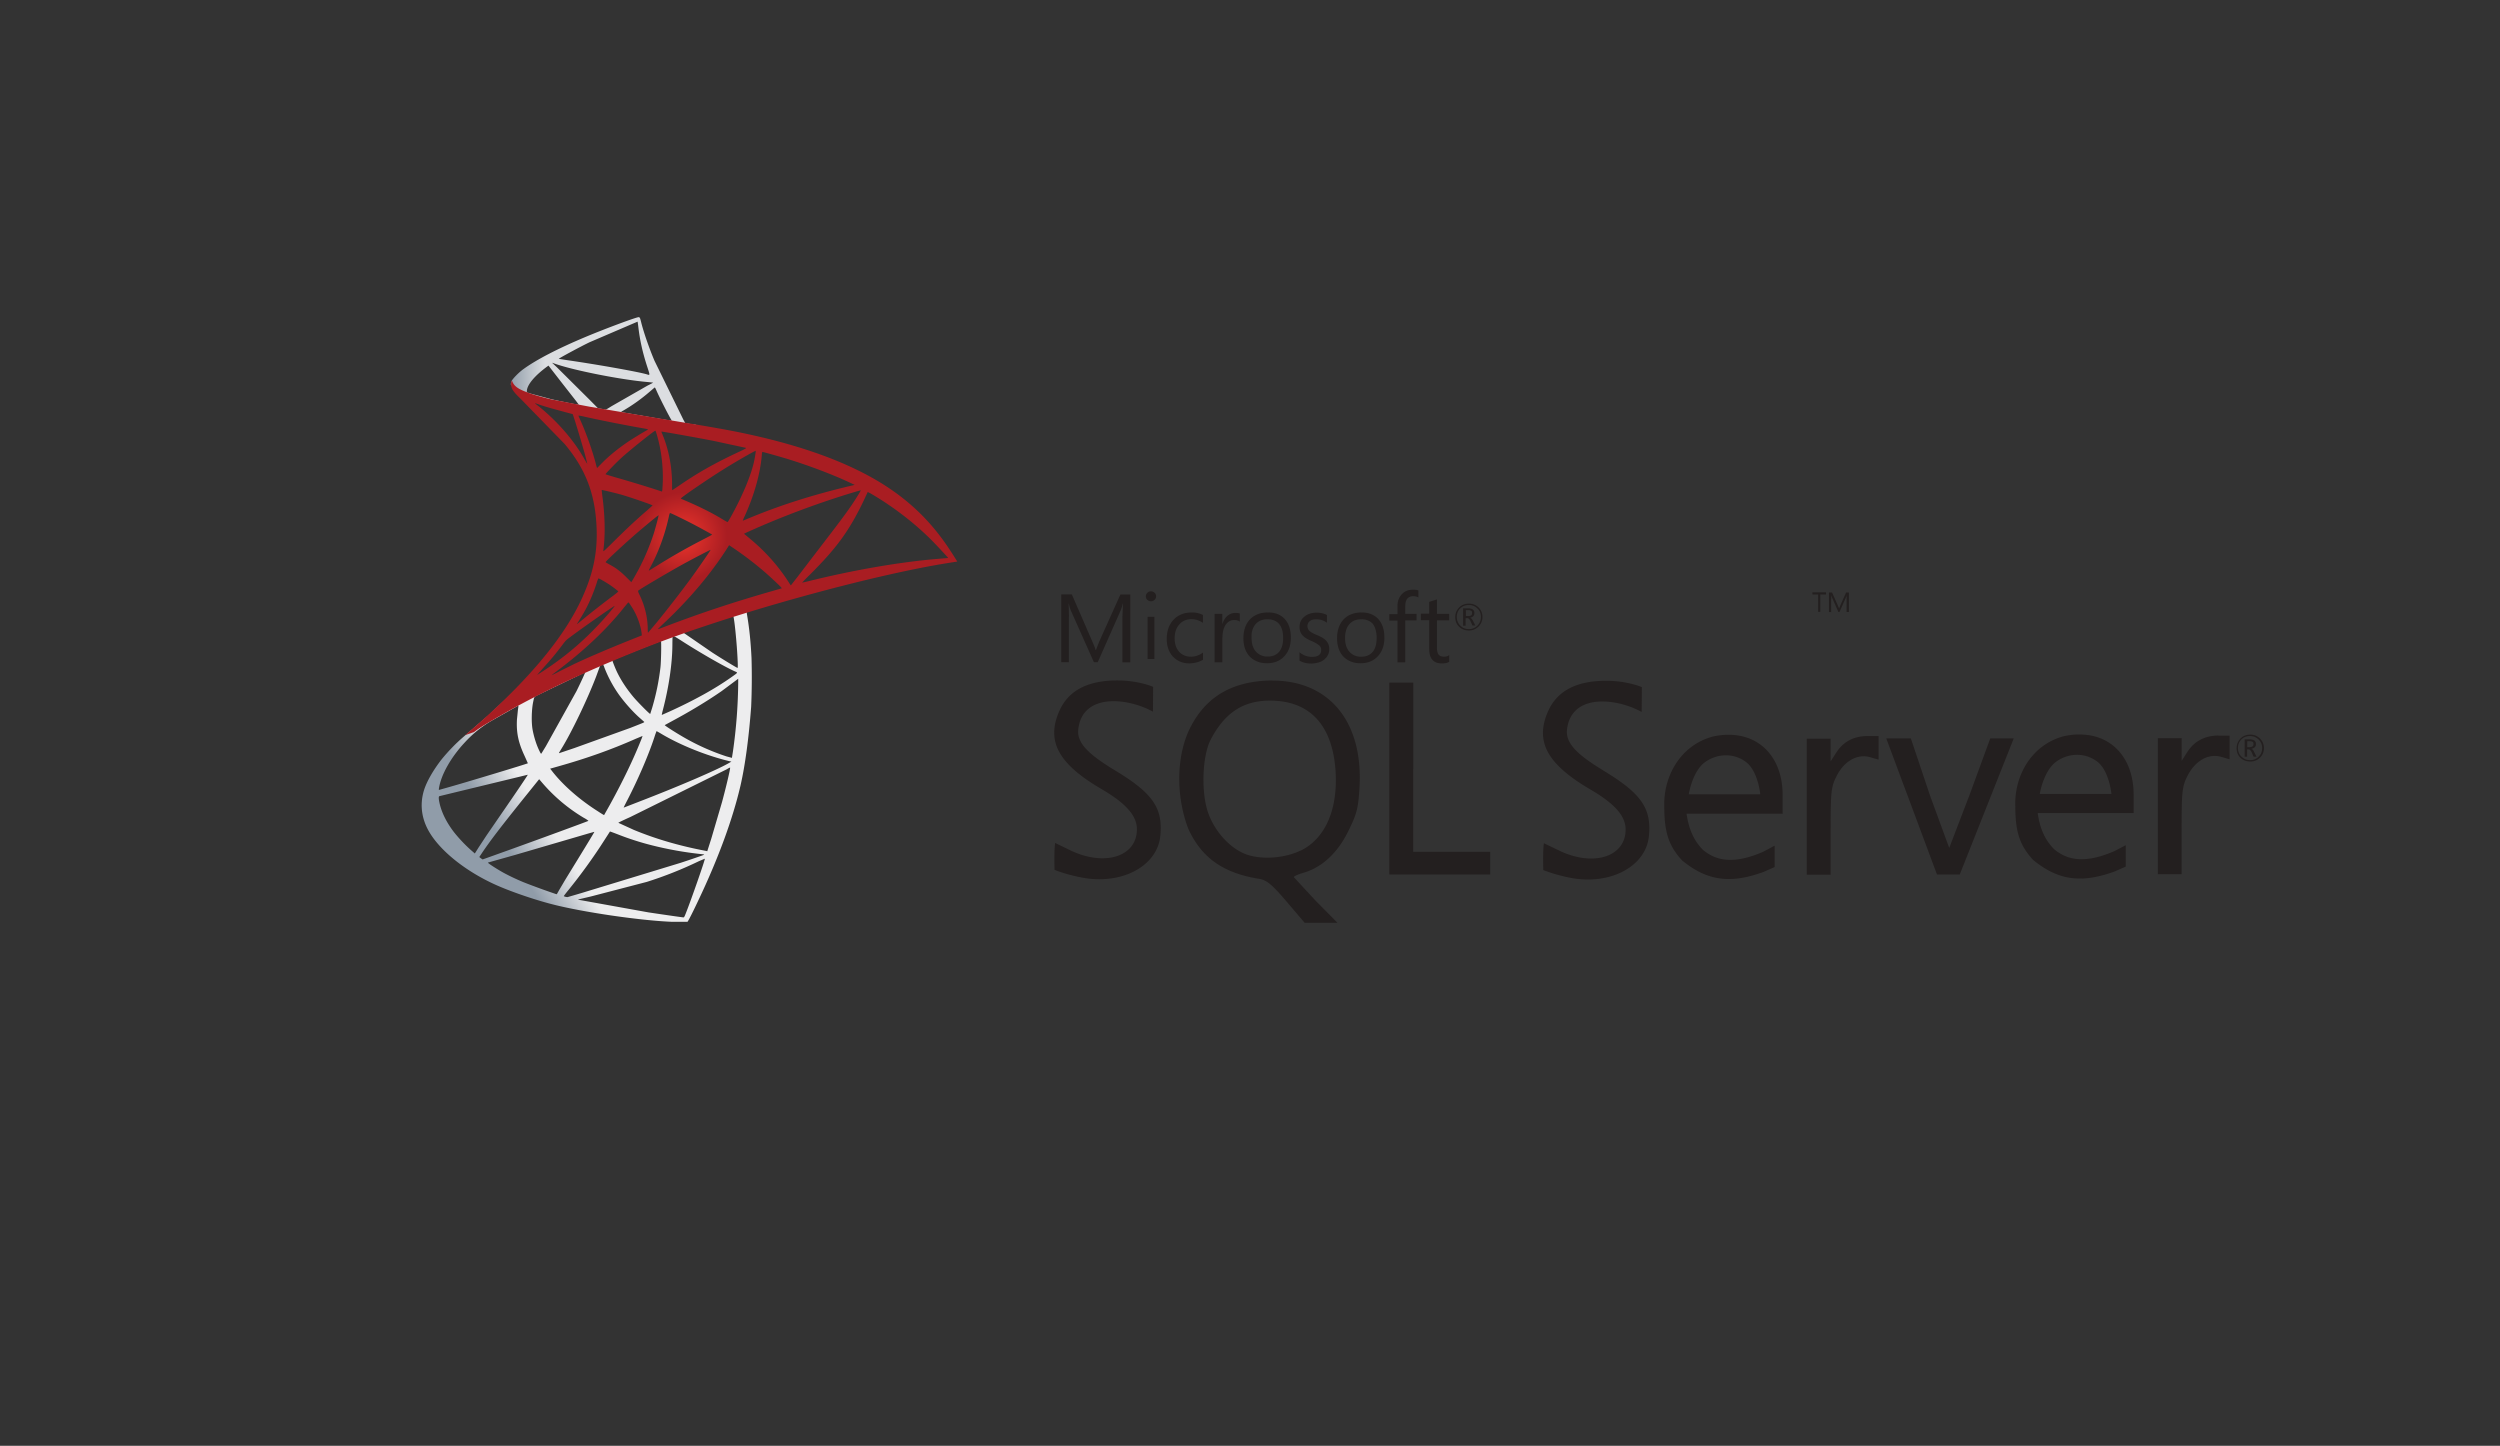 <svg xmlns="http://www.w3.org/2000/svg" width="166" height="96"><rect width="100%" height="100%" fill="#333333" stroke="none"/><defs><linearGradient x1="25.895%" y1="78.149%" x2="38.341%" y2="70.965%" id="A"><stop stop-color="#909ca9" offset="0%"></stop><stop stop-color="#ededee" offset="100%"></stop></linearGradient><linearGradient x1="0.168%" y1="49.846%" x2="18.594%" y2="49.846%" id="B"><stop stop-color="#939fab" offset="0%"></stop><stop stop-color="#dcdee1" offset="100%"></stop></linearGradient><radialGradient cx="44.346%" cy="43.881%" fx="44.346%" fy="43.881%" r="12.417%" gradientTransform="translate(0.443,0.439),scale(0.721,1),rotate(-171.184),translate(-0.443,-0.439)" id="C"><stop stop-color="#ee352c" offset="0%"></stop><stop stop-color="#a91d22" offset="100%"></stop></radialGradient></defs><g fill-rule="nonzero"><path d="M50.457 39.813l-7.793 2.627-6.78 3.09-1.897.517-1.537 1.44-1.6 1.374a12.06 12.06 0 0 0-1.543 1.581c-.536.693-.96 1.43-1.143 1.995-.324 1.022-.165 2.056.46 3 .8 1.216 2.397 2.457 4.26 3.302.948.432 2.545.985 3.746 1.295 1.997.523 5.86 1.09 7.987 1.174h1.03c.047-.03.377-.68.76-1.5 1.308-2.755 2.25-5.34 2.763-7.547.306-1.338.548-3.12.707-5.23a45.19 45.19 0 0 0 .024-3.235c-.053-1.095-.147-1.983-.294-2.852-.024-.128-.03-.243-.018-.25.023-.018.094-.043 1.054-.328l-.194-.474zm-1.78 1.077c.07 0 .26 1.867.306 3.047.012.25.006.414-.006.414-.047 0-.995-.578-1.673-1.016L45.42 42.04c-.06-.043-.053-.05.43-.22l2.827-.93zm-3.97 1.35c.053 0 .188.08.512.286 1.213.785 2.863 1.733 3.57 2.05.218.097.24.06-.26.414-1.072.754-2.41 1.496-4.047 2.244l-.536.237c-.012 0 .023-.152.07-.334.395-1.514.62-3.047.63-4.275.006-.608.006-.608.06-.626v.006zm-.82.322c.035.036.012 1.4-.035 1.77-.106.888-.27 1.715-.542 2.646l-.135.426c-.024.03-.83-.785-1.096-1.1-.46-.547-.82-1.095-1.084-1.63-.135-.274-.347-.81-.33-.827.094-.067 3.198-1.307 3.222-1.283zm-3.852 1.563c.03.018.07.116.106.225a8.3 8.3 0 0 0 .978 1.806c.4.547.925 1.13 1.36 1.514l.29.255c.035.037.047.03-.913.407L38.14 49.67l-.995.335c-.053.018-.035-.012.118-.26.69-1.113 1.738-3.296 2.327-4.84l.218-.596c.024-.085.053-.116.13-.158l.1-.024zm-1.178.505c.018.012-.283.663-.577 1.26l-2.032 3.655-.294.48c-.03.043-.04.03-.135-.158-.2-.407-.365-.93-.454-1.41-.088-.474-.07-1.3.03-1.812.076-.377.07-.37.247-.462l3.216-1.55zm10.16.426v.255a34.14 34.14 0 0 1-.348 4.573l-.07.438-.37-.1a14.95 14.95 0 0 1-2.71-1.198c-.57-.322-1.402-.852-1.378-.876.006-.006.253-.14.542-.298 1.155-.62 2.262-1.29 3.222-1.952l1.02-.76.094-.073zm-14.608 1.8c.024 0 .018.05-.018.268l-.065.65c-.047.888.094 1.545.518 2.445l.206.462c-.04.037-3.94 1.216-5.166 1.563l-.707.2c-.04.012-.047.006-.03-.097.135-.894.795-2.062 1.714-3.047a7.65 7.65 0 0 1 1.938-1.533l1.608-.912zm9.19 1.697c.006-.006.147.073.318.176 1.26.754 3.016 1.454 4.512 1.812l.136.03-.19.11c-.783.45-3.357 1.557-6 2.573l-.83.322c-.07.03-.135.05-.135.043a12.78 12.78 0 0 1 .241-.48c.736-1.423 1.48-3.156 1.856-4.36l.083-.225zm-.937.316c.006.006-.04.134-.1.28-.512 1.283-1.184 2.682-2.044 4.25l-.407.724c-.006 0-.183-.1-.395-.243-1.25-.79-2.356-1.764-3.08-2.706l-.106-.134.536-.152c1.92-.54 3.552-1.125 5.172-1.843l.424-.176zm5.82 2.098c.006.14-.295 1.393-.542 2.3l-.707 2.408-.27.845a.38.38 0 0 1-.077-.018c-1.75-.33-3.316-.785-4.79-1.393l-1.037-.474c-.012-.012.342-.182.79-.383l6.415-3.175c.112-.073.2-.11.218-.11zm-13.436.474c.012.012-.736 1.125-1.785 2.64l-.948 1.38-.536.815-.248.395-.265-.23a9.99 9.99 0 0 1-1.096-1.156c-.507-.65-.848-1.338-.984-1.964-.065-.292-.065-.438-.006-.456l5.867-1.423zm.754.298l.188.22a11.14 11.14 0 0 0 2.763 2.335c.19.1.33.207.318.213-.04.03-3.64 1.35-5.307 1.946l-1.714.614a1.01 1.01 0 0 1-.118-.079l-.106-.08.17-.255c.554-.827 1.25-1.733 2.763-3.62l1.043-1.295zm4.7 3.473c.006-.006.265.09.583.213a18.42 18.42 0 0 0 2.185.699 23.5 23.5 0 0 0 3.305.59c.13.012.2.024.177.043-.04.024-.907.322-1.543.53l-6.627 2.02-.89.26c-.06.012-.253-.043-.253-.067 0-.012.14-.2.312-.407.848-1.046 1.69-2.214 2.392-3.32l.36-.56zm-1.037.03c.006.006-.412.7-1.143 1.89l-.784 1.277-.395.67-.17.3-.088-.024a48.07 48.07 0 0 1-2.097-.766c-.49-.2-.995-.444-1.373-.65-.47-.262-1.06-.65-1.013-.663.012-.006.82-.23 1.79-.505l4.948-1.447.324-.09zm7.333 1.776h.006c.024.06-.93 2.798-1.278 3.66-.076.195-.106.243-.147.237-.1-.006-1.484-.207-2.327-.334l-4.547-.82-.14-.03.878-.207 3.71-.967a25.73 25.73 0 0 0 3.469-1.38l.377-.158z" fill="url(#A)"></path><path d="M42.423 21.058c-.13-.018-2.22.76-3.57 1.326-1.82.766-3.234 1.496-4.106 2.13-.324.237-.73.657-.795.82-.024.06-.035.134-.035.207l.79.772 1.88.62 4.47.827 5.113.906.053-.456c-.018 0-.03-.006-.047-.006l-.672-.1-.135-.25-1.908-3.892c-.347-.82-.677-1.77-.86-2.45-.1-.414-.112-.438-.177-.444zm-.094.3h.006c.006.006.03.176.053.377.1.852.283 1.672.57 2.56.218.67.218.633-.035.553-.6-.17-3.293-.65-5.242-.93l-.577-.09c-.024-.024 1.408-.797 2.038-1.1l3.187-1.368zm-5.678 2.725l.23.08c1.25.438 4.388 1.058 6.12 1.204l.365.037c.006.006-.16.097-.37.2l-2.39 1.368c-.188.122-.36.22-.383.22s-.147-.024-.277-.043l-.236-.037-.59-.596-2.162-2.147-.306-.286zm-.236.188l.83 1.07 1.013 1.295.177.237c-.024.018-1.202-.22-1.826-.365l-1.302-.353-.324-.1v-.085c.006-.407.507-1.016 1.355-1.636l.077-.055zm7.057 1.46c.024 0 .053.055.124.22.2.456.825 1.685.978 1.922.047.08.13.085-.7-.055l-2.64-.456a.61.61 0 0 1 .135-.091c.62-.353 1.243-.803 1.797-1.283l.283-.243c.006-.012.018-.018.024-.012z" fill="url(#B)"></path><path d="M33.994 25.248s-.13.213-.006.53c.077.195.3.432.554.675l2.94 3.016c1.45 1.727 2.08 3.43 2.138 5.777.035 1.508-.242 2.834-.93 4.373-1.225 2.76-3.81 5.808-7.8 9.19l.583-.2c.377-.292.89-.602 2.09-1.283 2.774-1.57 5.896-3 9.725-4.494 5.513-2.14 14.58-4.646 19.738-5.46l.536-.085-.083-.134c-.47-.754-.795-1.222-1.184-1.72-1.13-1.447-2.503-2.62-4.182-3.594-2.31-1.332-5.296-2.372-9.077-3.144-.713-.146-2.28-.426-3.552-.626l-6.362-1.07-2.403-.456c-.353-.08-1.03-.243-1.56-.432-.424-.17-1.037-.34-1.166-.858zm1.52 1.52c.006-.006.1.03.224.073.224.08.512.17.854.268l.778.213.654.176c.04.043.636 2.007.837 2.76.076.286.135.53.13.53-.006.006-.07-.097-.147-.237-.69-1.253-1.78-2.524-3.04-3.546-.165-.122-.29-.23-.29-.237zm2.898.827c.03 0 .16.018.318.055 1 .23 2.798.584 3.947.785.194.03.348.067.348.08s-.07.055-.16.103c-.194.103-.978.584-1.237.766-.654.45-1.243.937-1.667 1.374l-.318.322s-.035-.103-.065-.23c-.212-.845-.654-2.098-1.054-2.98-.065-.14-.118-.268-.118-.28l.006.006zm5.1 1.003c.035.012.094.22.212.675.218.882.318 1.867.283 2.785-.012.255-.024.493-.035.523l-.018.06-.306-.103a90.63 90.63 0 0 0-2.533-.772c-.5-.14-.907-.268-.907-.28 0-.037.73-.79 1.043-1.076.595-.54 2.21-1.83 2.262-1.812zm.406.06c.018-.018 2.44.414 3.54.633l2.08.45c.035.012-.088.085-.483.268-1.555.724-2.7 1.374-3.858 2.165l-.56.377c-.006 0-.012-.176-.012-.39 0-1.155-.224-2.323-.636-3.308-.04-.097-.077-.19-.07-.195zm6.26 1.277c.018.018-.06.51-.13.803-.212.906-.783 2.25-1.484 3.515-.124.225-.236.407-.248.414s-.17-.085-.353-.195c-.683-.414-1.46-.803-2.31-1.168-.236-.103-.442-.19-.448-.2-.04-.037 1.855-1.332 2.857-1.952.795-.5 2.09-1.24 2.115-1.216zm.448.073c.053 0 1.125.304 1.685.474 1.384.426 2.975 1.028 4.01 1.514l.43.2-.3.073c-2.533.602-4.7 1.295-6.792 2.17-.17.073-.324.134-.336.134s.047-.14.124-.3c.63-1.38 1.037-2.822 1.137-4.05.006-.116.024-.207.04-.207zm-10.673 2.53c.018-.018.836.182 1.278.3.67.195 2.097.687 2.097.724 0 .006-.16.146-.347.316-.772.663-1.514 1.362-2.403 2.25-.265.262-.49.474-.5.474s-.018-.037-.012-.085c.135-1.022.106-2.335-.082-3.667-.018-.17-.035-.316-.03-.322zm17.206.018c.012.012-.377.645-.624 1.003-.353.523-.872 1.216-2.044 2.737L52.95 38.31l-.436.56c-.006 0-.082-.11-.165-.243-.66-1.022-1.45-1.916-2.386-2.718l-.436-.365c-.065-.05-.118-.097-.118-.103 0-.018 1-.462 1.76-.778a59.13 59.13 0 0 1 4.506-1.66c.713-.23 1.473-.456 1.484-.444zm.454.122c.023-.006.165.067.336.17 1.43.845 2.833 1.934 3.94 3.053.312.316 1.084 1.143 1.072 1.15l-.59.05c-2.48.195-5.655.736-8.706 1.496l-.4.09c-.012 0 .218-.237.507-.523 1.79-1.782 2.61-2.907 3.575-4.914l.265-.572zm-13.118 1.387c.083.018.848.39 1.425.687.53.274 1.325.712 1.367.748.006.006-.277.158-.624.335-1.107.572-2.056 1.113-3.045 1.733l-.524.322c-.024 0-.018-.024.14-.322.53-.997.954-2.19 1.196-3.35.023-.09.047-.152.065-.152zm-.766.146c.018.018-.183.766-.306 1.174a15.23 15.23 0 0 1-1.043 2.469l-.312.56-.147.243-.33-.328c-.383-.383-.695-.62-1.096-.833-.16-.085-.283-.158-.283-.17 0-.05 1.007-.99 1.78-1.672.554-.493 1.72-1.46 1.738-1.44zm4.683 1.99l.29.195c.66.444 1.437 1.034 2.032 1.55.336.286.984.888 1.113 1.034l.07.08-.477.14c-2.698.772-4.783 1.46-7.216 2.384-.27.103-.5.188-.518.188-.035 0-.065.03.542-.547 1.555-1.478 2.933-3.108 3.958-4.695l.206-.328zm-1.23.316c.012.012-.795 1.186-1.278 1.85-.577.79-1.602 2.116-2.31 2.98l-.56.663c-.018.006-.024-.085-.024-.225 0-.736-.183-1.52-.5-2.19-.135-.28-.16-.347-.13-.377.112-.103 1.826-1.113 2.9-1.715.73-.4 1.873-.997 1.89-.985zm-7.445 1.885c.018 0 .153.073.306.158a6.46 6.46 0 0 1 1.013.705c.012.012-.14.14-.342.292-.56.414-1.408 1.076-1.902 1.484-.518.426-.536.438-.477.347.39-.614.583-.96.79-1.405.183-.395.365-.864.495-1.27.047-.176.106-.3.118-.3zm1.985 1.605c.03-.006.065.05.224.292.336.517.595 1.2.66 1.77l.012.122-.807.322c-1.443.578-2.774 1.15-3.676 1.575l-.984.487c-.29.152-.524.268-.524.26s.183-.146.406-.316c1.76-1.32 3.287-2.767 4.43-4.214l.247-.298h.012zm-.913.23c.024.024-.648.81-1.107 1.29-1.137 1.198-2.262 2.135-3.658 3.047l-.353.23c-.04.024.012-.037.624-.724.39-.432.683-.797 1.02-1.247.224-.298.265-.34.59-.578.866-.645 2.863-2.043 2.886-2.02z" fill="url(#C)"></path><path d="M84.44 45.182l-.37.012c-2.498.134-4.183 1.236-5.17 3.4-.843 1.948-.75 4.494.01 6.454.884 1.915 2.312 2.925 4.696 3.307.504.083.843.36 1.82 1.505l1.202 1.413h2.18l-1.45-1.466-1.45-1.565c0-.06.307-.196.678-.3 1.223-.37 2.24-1.32 2.95-2.772.575-1.167.658-1.527.74-2.98.216-4.32-2.055-7.02-5.837-7v.001zm1.91 11.298c-1.06.515-2.6.618-3.606.248-1.04-.383-2.046-1.466-2.498-2.69-.503-1.34-.43-3.813.144-4.927.925-1.773 2.148-2.59 3.936-2.59 2.65 0 4.16 1.63 4.357 4.7.156 2.556-.698 4.473-2.33 5.267l-.001.001zm37.66-7.607c-.914 0-1.614.37-2.086 1.103l-.37.58v-1.506h-1.583v9.03h1.582v-2.886c0-2.64.033-2.948.4-3.67.507-1 1.38-1.484 2.22-1.248l.566.165v-1.565h-.73v-.002zm-9.298-.083c-.3 0-.64.04-.966.114-2.118.555-3.31 2.588-3.238 4.68 0 1.752.34 2.628 1.182 3.546 1.726 1.42 3.288 1.534 5.395.772l.75-.33v-1.42l-.75.4c-1.705.745-3 .745-4.02-.132-.656-.67-.945-1.474-1.078-2.39h6.38V52.8c0-2.482-1.5-4.05-3.658-4.01h.001zm-2.58 3.96s.236-1.548 1.1-2.156a2.38 2.38 0 0 1 1.376-.442c.474 0 .946.154 1.336.453.8.618.936 2.134.936 2.134h-4.76v.012zM73.98 51.12c-1.716-1.043-2.477-1.794-2.384-2.68.266-2.453 3.288-2.113 4.96-1.185l.012-1.65s-.925-.402-2.25-.423c-2.034-.03-3.35.638-3.965 2-.905 2.01-.104 3.525 2.793 5.215 1.626.95 2.345 1.773 2.345 2.67 0 1.856-2.23 2.504-4.532 1.34l-.896-.434c-.083.526-.04 1.785-.04 1.785s.707.298 1.768.503c2.63.526 5.024-.712 5.25-2.72.197-1.886-.483-2.876-3.06-4.42h0zm64.04-2.352c-.31 0-.636.043-.978.115-2.115.556-3.307 2.59-3.225 4.68 0 1.75.338 2.617 1.18 3.534 1.726 1.422 3.288 1.537 5.406.773l.748-.328V56.12l-.75.392c-1.71.742-2.993.742-4.018-.135-.66-.67-.946-1.463-1.08-2.39h6.37v-1.217c0-2.47-1.5-4.04-3.658-3.997l.004-.003zm-2.58 3.96s.238-1.546 1.11-2.165a2.37 2.37 0 0 1 1.375-.443c.47 0 .946.154 1.336.454.8.618.936 2.144.936 2.144h-4.757v.01zM106.43 51.14c-1.716-1.04-2.475-1.794-2.383-2.68.266-2.454 3.288-2.113 4.96-1.185l.012-1.65s-.925-.402-2.25-.42c-2.034-.03-3.35.638-3.966 2-.904 2.01-.092 3.525 2.795 5.215 1.624.948 2.343 1.76 2.343 2.66 0 1.856-2.23 2.514-4.53 1.34l-.896-.43c-.083.526-.04 1.785-.04 1.785a10.74 10.74 0 0 0 1.756.503c2.633.527 5.027-.71 5.252-2.72.196-1.877-.483-2.866-3.052-4.412v-.002zm40.888-2.3c-.914 0-1.623.372-2.086 1.104l-.37.577v-1.503h-1.583v9.028h1.58V55.17c0-2.638.032-2.948.4-3.67.507-.99 1.38-1.484 2.22-1.247l.566.165V48.85h-.73zm-53.474 2.238v-5.752H92.25v12.74h6.7v-1.505h-5.114v-5.483zm36.9 1.793l-1.315 3.433-1.265-3.45-1.284-3.825h-1.633l3.37 9.04h1.51l3.585-9.038h-1.56l-1.407 3.843zM97.522 41.865c.257 0 .47-.083.648-.26s.266-.38.266-.638-.092-.473-.266-.638-.38-.248-.636-.248-.474.083-.648.258a.86.86 0 0 0-.257.638c0 .26.083.475.257.638.165.165.38.248.636.248v.002zm-.566-1.466c.153-.154.34-.225.577-.225.224 0 .4.07.566.225s.236.34.236.567-.082.423-.236.577a.77.77 0 0 1-.566.227.75.75 0 0 1-.566-.227c-.153-.154-.236-.35-.236-.577s.07-.414.224-.567zm.38.65h.104c.073 0 .145.07.206.206l.124.28h.194l-.153-.3c-.062-.124-.124-.196-.196-.216.09-.02.163-.052.214-.113.052-.053.07-.125.07-.207 0-.095-.03-.165-.092-.217-.07-.06-.184-.09-.33-.09h-.327v1.155h.165v-.485h.02zm0-.537h.144c.104 0 .177.02.217.052s.05.07.05.144c0 .134-.083.196-.236.196h-.177v-.392h.002zm-26.357.434l-.02-.877h.01a2.64 2.64 0 0 0 .133.466l1.532 3.433h.257l1.532-3.463a3.13 3.13 0 0 0 .133-.434h.012l-.04.878v3.03h.524v-4.503h-.658l-1.408 3.132-.216.556h-.02c-.03-.122-.102-.307-.205-.534l-1.376-3.164h-.7v4.503h.504v-3.02l.008-.002zm5.22.008h.453v2.805H76.2v-2.805zm.226-1.028c.094 0 .174-.032.236-.095s.104-.142.104-.236-.03-.175-.103-.236a.33.33 0 0 0-.238-.095c-.092 0-.174.032-.236.095s-.104.144-.104.236c0 .103.032.175.104.236s.144.095.236.095h.001zm3.453 3.895v-.494a1.3 1.3 0 0 1-.79.278c-.33 0-.597-.113-.793-.33s-.298-.514-.298-.887c0-.4.104-.7.318-.936.206-.227.474-.34.8-.34.267 0 .524.083.76.248v-.526c-.216-.113-.462-.166-.74-.166-.514 0-.914.166-1.214.485s-.45.753-.45 1.277c0 .466.133.857.4 1.156.29.307.658.463 1.1.463.35-.01.636-.083.884-.227zm1.295-1.495c0-.37.082-.67.236-.875.144-.185.318-.28.524-.28.174 0 .298.032.39.104v-.537c-.07-.03-.173-.04-.306-.04a.78.78 0 0 0-.495.177c-.153.122-.276.307-.348.544h-.012v-.658h-.513v3.215h.514v-1.65h.01zm2.95 1.714c.483 0 .872-.156 1.16-.466s.43-.72.43-1.237c0-.526-.132-.928-.4-1.227s-.636-.443-1.12-.443-.872.144-1.16.423c-.31.307-.47.74-.47 1.298 0 .485.132.887.4 1.186.287.3.668.464 1.15.464h0zm-.73-2.62c.196-.207.453-.3.77-.3.33 0 .577.103.76.3.185.216.277.525.277.937 0 .392-.083.7-.257.908-.174.216-.43.33-.77.33a1 1 0 0 1-.781-.331c-.194-.217-.288-.515-.288-.908-.02-.4.083-.71.288-.937zm4.572 2.34c.196-.175.3-.4.3-.66 0-.236-.083-.433-.236-.587-.125-.124-.318-.236-.597-.35-.248-.104-.4-.196-.483-.268a.44.44 0 0 1-.133-.331.39.39 0 0 1 .153-.319c.104-.083.236-.123.412-.123.277 0 .514.073.73.228v-.515c-.207-.104-.432-.154-.69-.154-.33 0-.608.09-.813.267-.216.175-.318.402-.318.67 0 .236.07.433.205.577.113.123.307.248.575.36.257.114.43.216.524.3s.133.186.133.307c0 .3-.205.455-.606.455-.31 0-.586-.102-.833-.307v.555c.224.135.493.196.8.196.38-.02.68-.113.884-.3h.003zm2.446-3.092c-.483 0-.872.144-1.16.423-.306.307-.47.74-.47 1.298 0 .485.133.887.4 1.186.29.3.668.464 1.15.464.495 0 .872-.156 1.16-.466s.432-.72.432-1.236c0-.526-.134-.928-.4-1.227-.278-.3-.648-.443-1.12-.443l-.002.001zm.997 1.7c0 .392-.082.7-.257.908-.174.216-.43.33-.77.33a1 1 0 0 1-.781-.331c-.194-.217-.287-.515-.287-.908 0-.414.103-.733.31-.948.194-.206.45-.3.77-.3s.574.104.76.3c.165.227.257.535.257.948h.001zm1.388 1.61h.513v-2.784h.75v-.433h-.75v-.496c0-.45.174-.678.535-.678.12 0 .245.03.337.083v-.464c-.092-.04-.216-.05-.37-.05-.277 0-.503.083-.688.258-.216.206-.33.473-.33.835v.527h-.542v.433h.542v2.773l.004-.002zm2.106-.877c0 .63.277.95.843.95.205 0 .36-.033.483-.106V43.5c-.094.07-.206.104-.33.104-.174 0-.297-.042-.37-.135s-.114-.248-.114-.463v-1.814h.813v-.433h-.813V39.8l-.514.165v.782h-.554v.433h.554v1.907l.001.001zm55.15 5.927a.88.88 0 0 0-.636-.248c-.26 0-.474.083-.648.26s-.257.4-.257.638c0 .258.083.473.256.638s.39.248.648.248a.88.88 0 0 0 .648-.258.87.87 0 0 0 .265-.638c-.01-.26-.103-.475-.277-.64h.001zm-.082 1.218a.76.76 0 0 1-.566.225c-.224 0-.4-.07-.566-.225s-.236-.35-.236-.58.07-.41.226-.567.338-.225.575-.225c.224 0 .4.07.566.225a.78.78 0 0 1 .236.567c0 .24-.07.423-.236.58zm-.462-.526c.092-.02.165-.063.216-.113s.07-.125.07-.208c0-.092-.03-.166-.092-.216-.07-.06-.185-.09-.33-.09h-.328v1.154h.165v-.485h.102c.07 0 .142.07.205.206l.122.278h.196l-.153-.3c-.053-.135-.114-.196-.177-.216l.002.003zm-.113-.104h-.177v-.4h.145c.103 0 .174.02.216.05s.05.07.05.144c0 .134-.082.195-.236.195h.001zm-28.67-8.987h.144v-1.155h.38v-.144h-.905v.144h.38v1.155zm.872-.868l-.008-.256c.01.06.03.103.04.134l.442 1h.07l.443-1 .04-.124c-.01.103-.01.185-.01.248v.875h.153v-1.298h-.185l-.4.896c-.01.032-.04.095-.06.166h-.012c-.008-.04-.03-.083-.06-.154l-.4-.908h-.207v1.3h.145v-.868h.008z" fill="#231f1f"></path></g></svg>